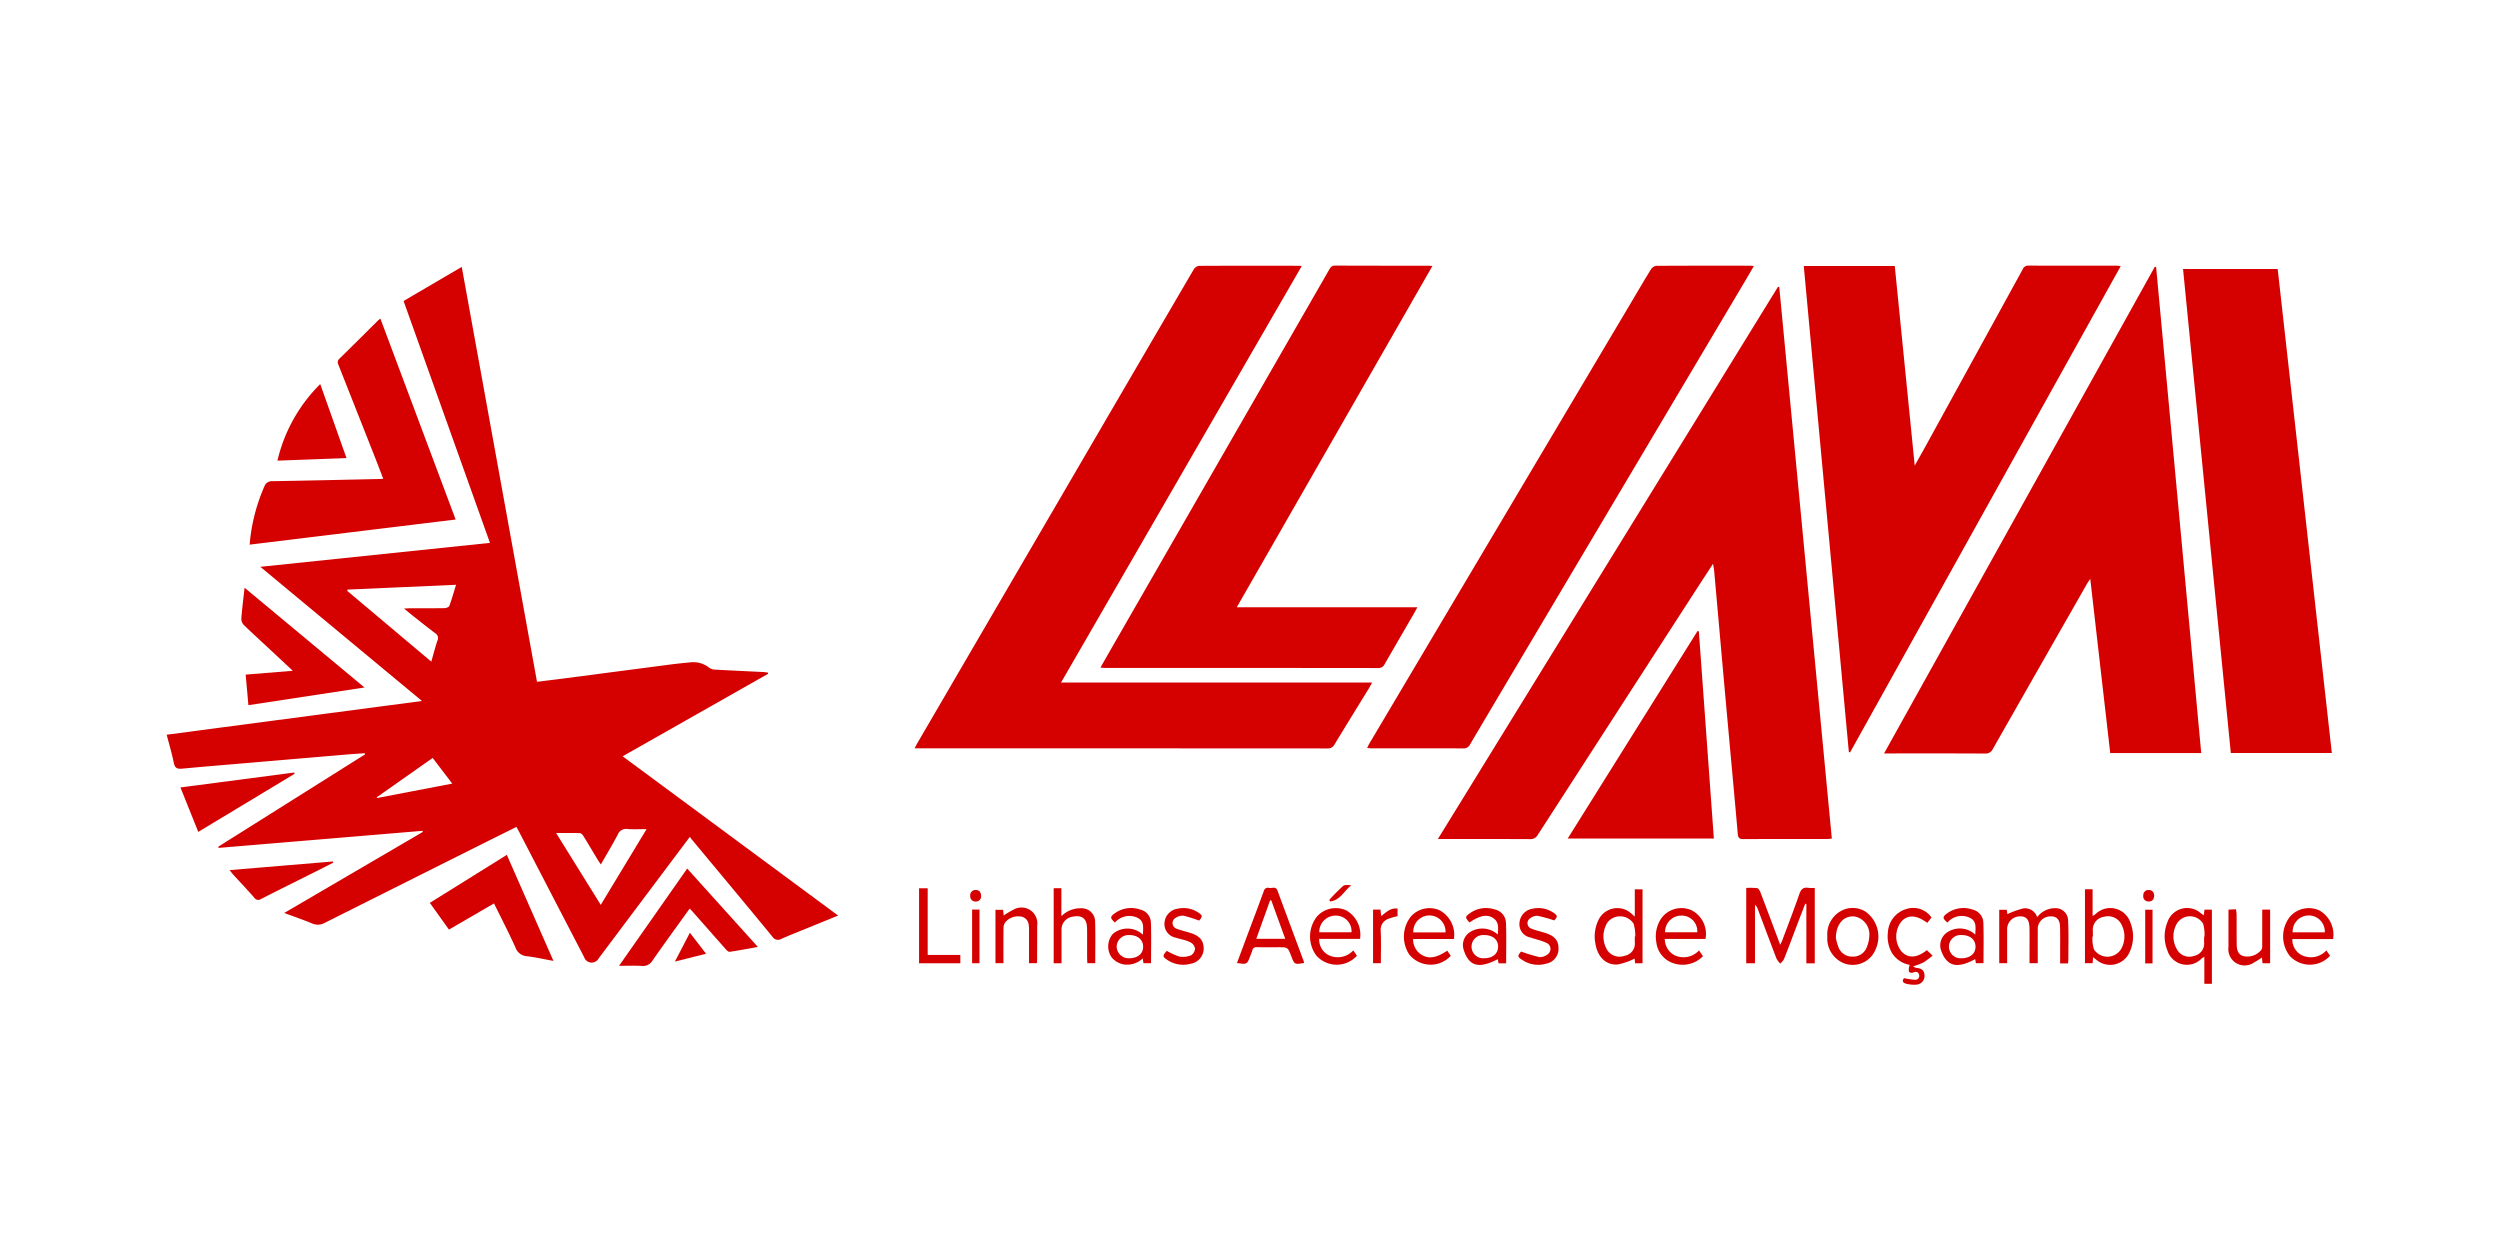 <svg id="aw" xmlns="http://www.w3.org/2000/svg" viewBox="0 0 120 60"><defs><style>.cls-1{fill:#d50100;}</style></defs><title>ai_template</title><path class="cls-1" d="M36.867,32.343l-6.981,3.959,10.344,7.645c-.519.212-.984.401-1.449.591-.422.173-.848.337-1.265.523a.318.318,0,0,1-.448-.11c-1.284-1.562-2.58-3.115-3.873-4.67-.026-.031-.047-.066-.081-.114-.626.834-1.232,1.642-1.839,2.45q-1.27,1.692-2.539,3.385a.381.381,0,0,1-.699-.062q-1.56-3.005-3.119-6.011c-.037-.072-.077-.142-.128-.237-.436.217-.864.428-1.29.641q-3.957,1.979-7.912,3.964a.67.67,0,0,1-.618.024c-.413-.172-.837-.316-1.329-.498l6.654-3.89-.013-.053-9.789.819-.018-.056,7.044-4.431-.01-.058c-.324.024-.648.044-.971.072q-2.206.187-4.412.376c-1.129.097-2.259.188-3.388.294-.233.022-.345-.03-.396-.278C8.254,36.174,8.123,35.739,8,35.266l12.254-1.619-7.758-6.44L23.518,26.058,19.372,14.447l2.792-1.636c1.207,6.655,2.407,13.272,3.612,19.916.42-.053.829-.102,1.237-.155q2.558-.334,5.116-.669c.339-.044.68-.08,1.021-.111a1.208,1.208,0,0,1,.893.26.535.535,0,0,0,.288.09c.765.043,1.531.077,2.297.115.079.004.158.019.237.028Zm-20.179-4.043-.027.057L20.702,31.758c.104-.363.189-.692.296-1.013a.266.266,0,0,0-.107-.35c-.366-.272-.721-.56-1.079-.843-.124-.098-.246-.199-.421-.342.157-.007.243-.014.328-.014.538-.001,1.077.004,1.615-.005.081-.001.211-.048.233-.105.118-.318.21-.647.324-1.016ZM28.84,41.494c-.069-.105-.12-.177-.165-.251-.223-.37-.442-.743-.669-1.11-.038-.061-.111-.14-.171-.142-.363-.013-.727-.007-1.142-.007L28.836,43.434l2.2-3.636c-.347,0-.632.017-.914-.005a.432.432,0,0,0-.474.277C29.4,40.543,29.122,41,28.84,41.494ZM18.081,38.271l.017.034,3.61-.692L20.768,36.381Z"/><path class="cls-1" d="M85.405,13.778,87.928,40.253c-.087.008-.157.019-.226.019-1.338.001-2.676-.003-4.014.005-.201.001-.259-.062-.276-.26-.15-1.73-.313-3.459-.469-5.188Q82.713,32.294,82.49,29.76q-.105-1.182-.211-2.363c-.009-.095-.029-.189-.053-.336-.256.392-.486.744-.715,1.097q-3.85,5.956-7.697,11.915a.389.389,0,0,1-.374.204c-1.379-.007-2.758-.004-4.137-.004-.073,0-.145,0-.285,0l16.325-26.506Z"/><path class="cls-1" d="M43.902,35.919c.059-.114.093-.185.133-.253q4.515-7.744,9.03-15.486,2.113-3.623,4.23-7.242a.368.368,0,0,1,.246-.177c1.616-.009,3.231-.005,4.847-.004a.756.756,0,0,1,.092.019c-3.846,6.654-7.684,13.296-11.551,19.987h14.934c-.074.132-.118.216-.167.297-.546.889-1.096,1.776-1.636,2.669a.356.356,0,0,1-.35.196q-9.78-.006-19.56-.004Z"/><path class="cls-1" d="M90.435,36.165l12.995-23.358.063.005q1.082,11.659,2.166,23.336H101.291c-.318-2.77-.635-5.535-.959-8.364-.074.113-.119.174-.156.239q-2.261,3.959-4.517,7.922a.376.376,0,0,1-.379.225c-1.517-.009-3.035-.005-4.552-.005Z"/><path class="cls-1" d="M86.581,12.768h4.368l.958,9.581c.21-.376.389-.692.564-1.01q2.308-4.2,4.613-8.402a.279.279,0,0,1,.273-.188c1.412.006,2.823.003,4.235.004.054,0,.108.01.203.02L88.805,36.112l-.06-.013Q87.664,24.444,86.581,12.768Z"/><path class="cls-1" d="M52.82,32.045c.24-.419.457-.8.675-1.18q5.15-8.955,10.299-17.91c.066-.114.119-.208.289-.207,1.501.008,3.002.005,4.503.006.04,0,.08.007.169.015L59.364,29.15h8.67c-.076.137-.124.228-.176.318q-.699,1.206-1.397,2.412a.312.312,0,0,1-.304.186q-6.559-.007-13.119-.005C52.982,32.061,52.926,32.053,52.82,32.045Z"/><path class="cls-1" d="M65.623,35.903c.04-.081.067-.147.103-.208Q68.433,31.132,71.142,26.569q3.626-6.109,7.252-12.217c.283-.477.561-.956.855-1.426a.371.371,0,0,1,.254-.166c1.509-.01,3.019-.007,4.528-.006.039,0,.078.009.154.017-.142.243-.269.466-.401.687q-4.988,8.399-9.976,16.798-1.623,2.733-3.242,5.469a.33.33,0,0,1-.322.198c-1.477-.006-2.954-.004-4.43-.004C65.758,35.918,65.703,35.91,65.623,35.903Z"/><path class="cls-1" d="M104.786,12.913h4.543q1.298,11.603,2.599,23.231h-4.849Q105.934,24.542,104.786,12.913Z"/><path class="cls-1" d="M18.258,15.292l3.613,9.645L11.983,26.143c.017-.162.025-.296.045-.427a8.728,8.728,0,0,1,.663-2.369.376.376,0,0,1,.388-.25c1.712-.028,3.424-.068,5.137-.105.048-.001.097-.006.18-.011-.139-.361-.271-.707-.406-1.051q-.865-2.194-1.733-4.386c-.046-.117-.083-.212.035-.327.625-.608,1.241-1.227,1.861-1.841C18.175,15.354,18.203,15.336,18.258,15.292Z"/><path class="cls-1" d="M81.545,30.306c.239,3.306.479,6.612.72,9.943H75.25l6.235-9.964Z"/><path class="cls-1" d="M17.495,32.999l-5.572.849-.131-1.467,2.261-.183c-.369-.345-.693-.649-1.018-.952-.447-.417-.9-.827-1.337-1.253a.438.438,0,0,1-.114-.309c.037-.475.098-.948.156-1.473Z"/><path class="cls-1" d="M26.565,46.123c-.466-.084-.869-.176-1.278-.225a.623.623,0,0,1-.548-.426c-.319-.704-.674-1.391-1.027-2.108l-2.162,1.257L20.632,43.337l3.696-2.303Z"/><path class="cls-1" d="M32.985,41.691l3.393,3.762c-.484.087-.919.17-1.356.235-.056.008-.138-.073-.189-.13-.525-.591-1.046-1.185-1.569-1.778-.048-.054-.099-.106-.158-.169-.602.837-1.203,1.659-1.785,2.494a.527.527,0,0,1-.522.259c-.339-.02-.68-.005-1.085-.005Z"/><path class="cls-1" d="M13.317,22.111a7.61,7.61,0,0,1,2.054-3.675l1.261,3.552Z"/><path class="cls-1" d="M14.14,37.143,9.517,39.93,8.661,37.797l5.456-.715Z"/><path class="cls-1" d="M83.819,46.236V42.621a3.655,3.655,0,0,1,.523.009c.059.009.124.112.152.185.317.829.627,1.66.955,2.533.045-.094.078-.152.101-.214.276-.74.562-1.477.82-2.223.081-.233.193-.334.436-.294a1.965,1.965,0,0,0,.303.003v3.62h-.404V43.391l-.055-.011c-.127.33-.255.659-.38.99-.212.555-.418,1.113-.637,1.665a.902.902,0,0,1-.181.216,1.02,1.02,0,0,1-.176-.229c-.307-.798-.606-1.599-.907-2.398a.408.408,0,0,0-.13-.19V46.236Z"/><path class="cls-1" d="M15.998,41.408c-.31.157-.619.315-.93.47-.845.423-1.692.842-2.534,1.271a.228.228,0,0,1-.331-.062c-.327-.374-.67-.735-1.005-1.101-.052-.057-.097-.121-.177-.221l4.957-.414Z"/><path class="cls-1" d="M59.375,46.225c.18-.483.358-.962.537-1.441.251-.671.506-1.339.75-2.013a.2.2,0,0,1,.258-.15c.135.027.316-.096.397.123q.631,1.705,1.267,3.408a.295.295,0,0,1,.008.07c-.449.081-.458.076-.609-.319-.166-.436-.166-.436-.619-.436-.342,0-.685.005-1.027-.002-.125-.003-.198.032-.227.16a2.114,2.114,0,0,1-.094.251C59.859,46.296,59.859,46.296,59.375,46.225Zm2.316-1.164-.671-1.845-.057.005-.66,1.84Z"/><path class="cls-1" d="M99.269,46.244h-.382c0-.141 0-.276,0-.411-.001-.449.006-.897-.005-1.346-.009-.353-.166-.51-.463-.501a.612.612,0,0,0-.606.547c-.002.561-.001,1.122-.001,1.701h-.395c0-.177 0-.36,0-.544-0-.383.005-.767-.002-1.15-.007-.396-.152-.564-.461-.554a.615.615,0,0,0-.611.591c-.001.545-0,1.09-0,1.655H95.963V43.669h.363l.027.208a4.422,4.422,0,0,1,.768-.274.611.611,0,0,1,.663.422,1.071,1.071,0,0,1,.844-.432.599.599,0,0,1,.641.602c.031.594.012,1.19.013,1.786C99.282,46.061,99.274,46.141,99.269,46.244Z"/><path class="cls-1" d="M100.466,45.945l-.018.287h-.37V42.685h.367v1.28a.994.994,0,0,0,.125-.074,1.014,1.014,0,0,1,1.697.421,1.763,1.763,0,0,1-.042,1.381,1.019,1.019,0,0,1-1.618.361C100.567,46.021,100.524,45.99,100.466,45.945Zm-.009-.99-.019.002a1.669,1.669,0,0,0,.074.617.77.77,0,0,0,1.318-.049,1.227,1.227,0,0,0,.02-1.108.718.718,0,0,0-.848-.413.629.629,0,0,0-.544.708Q100.457,44.833,100.457,44.955Z"/><path class="cls-1" d="M78.47,43.995V42.687h.372v3.55h-.359l-.018-.225a3.402,3.402,0,0,1-.799.281c-.565.053-.983-.349-1.087-1.001a1.8,1.8,0,0,1,.133-1.101,1.002,1.002,0,0,1,1.615-.32C78.358,43.898,78.388,43.925,78.47,43.995Zm-0.0.958.021-.002a1.875,1.875,0,0,0-.08-.616.77.77,0,0,0-1.246-.066,1.261,1.261,0,0,0-.003,1.358.714.714,0,0,0,.826.249.589.589,0,0,0,.482-.654Q78.47,45.088,78.47,44.954Z"/><path class="cls-1" d="M106.171,47.222h-.363V45.927a.906.906,0,0,0-.118.07.982.982,0,0,1-1.657-.38,1.79,1.79,0,0,1-.002-1.337.997.997,0,0,1,1.613-.443c.037.028.075.056.135.1l.036-.272h.356Zm-.373-2.26.016-.001a1.837,1.837,0,0,0-.064-.621.736.736,0,0,0-1.258-.01,1.218,1.218,0,0,0,.013,1.258.671.671,0,0,0,.805.296.602.602,0,0,0,.487-.653Z"/><path class="cls-1" d="M69.788,45.073H67.829a.857.857,0,0,0,.424.766c.335.201.702.136,1.216-.207l.168.248a1.317,1.317,0,0,1-1.986-.056,1.553,1.553,0,0,1,.081-1.842,1.196,1.196,0,0,1,1.366-.29A1.334,1.334,0,0,1,69.788,45.073Zm-.403-.318a.774.774,0,1,0-1.546,0Z"/><path class="cls-1" d="M111.989,45.075h-1.958a.844.844,0,0,0,.449.772,1.011,1.011,0,0,0,1.185-.225l.178.256a1.315,1.315,0,0,1-1.934.007,1.528,1.528,0,0,1,.035-1.914,1.209,1.209,0,0,1,1.391-.268A1.339,1.339,0,0,1,111.989,45.075Zm-.399-.322a.772.772,0,1,0-1.542,0Z"/><path class="cls-1" d="M79.91,45.07a.883.883,0,0,0,.477.786,1.009,1.009,0,0,0,1.165-.235l.192.274a1.357,1.357,0,0,1-1.382.352,1.197,1.197,0,0,1-.859-1.026,1.55,1.55,0,0,1,.214-1.103,1.194,1.194,0,0,1,1.471-.43,1.278,1.278,0,0,1,.676,1.381Zm1.558-.322a.744.744,0,0,0-.735-.799.78.78,0,0,0-.809.799Z"/><path class="cls-1" d="M64.959,45.617l.173.259a1.309,1.309,0,0,1-1.947-.008,1.54,1.54,0,0,1,.049-1.897,1.211,1.211,0,0,1,1.392-.269,1.339,1.339,0,0,1,.656,1.363H63.321a.842.842,0,0,0,.447.779A1.008,1.008,0,0,0,64.959,45.617Zm-.086-.867a.75.75,0,0,0-.74-.8.782.782,0,0,0-.808.8Z"/><path class="cls-1" d="M50.953,46.238h-.376V42.634h.369v1.344a1.296,1.296,0,0,1,.984-.381.641.641,0,0,1,.636.621c.02.666.006,1.333.006,2.016h-.378c-.004-.082-.011-.167-.012-.253-.002-.473.003-.946-.003-1.418-.006-.469-.238-.653-.691-.562a.621.621,0,0,0-.535.642C50.953,45.17,50.953,45.697,50.953,46.238Z"/><path class="cls-1" d="M72.295,46.24h-.362l-.039-.198c-.679.34-1.336.527-1.635-.447a.736.736,0,0,1,.337-.876,1.103,1.103,0,0,1,1.299.141c.016-.299.066-.579-.197-.774-.293-.219-.655-.153-1.161.193-.219-.235-.218-.276.022-.447a1.331,1.331,0,0,1,1.189-.179.682.682,0,0,1,.539.653C72.311,44.94,72.295,45.575,72.295,46.24Zm-.386-.806c.001-.338-.265-.555-.674-.551a.558.558,0,1,0,.008,1.112C71.647,45.997,71.909,45.776,71.909,45.435Z"/><path class="cls-1" d="M54.861,44.866c.008-.326.074-.646-.254-.809a.911.911,0,0,0-1.09.228c-.242-.226-.242-.284.014-.461a1.329,1.329,0,0,1,1.214-.16.653.653,0,0,1,.498.605c.024.65.007,1.301.007,1.966h-.362l-.038-.231a1.075,1.075,0,0,1-.986.273,1.024,1.024,0,0,1-.486-.298.918.918,0,0,1,.038-1.151A1.088,1.088,0,0,1,54.861,44.866Zm.009.576c-.001-.342-.268-.564-.673-.559a.568.568,0,0,0-.597.552.575.575,0,0,0,.614.561C54.615,45.99,54.871,45.773,54.871,45.442Z"/><path class="cls-1" d="M94.813,44.86c.012-.317.078-.635-.247-.799a.895.895,0,0,0-1.089.224c-.246-.212-.247-.28.004-.457a1.328,1.328,0,0,1,1.213-.165.666.666,0,0,1,.507.626c.023.642.007,1.285.007,1.946h-.365l-.033-.196c-.656.346-1.291.519-1.624-.381a.751.751,0,0,1,.294-.915A1.087,1.087,0,0,1,94.813,44.86Zm.012.59c0-.348-.256-.567-.665-.567a.559.559,0,1,0,.002,1.113C94.557,45.995,94.824,45.775,94.824,45.45Z"/><path class="cls-1" d="M87.712,44.947a1.276,1.276,0,0,1,.616-1.198,1.161,1.161,0,0,1,1.212.006,1.473,1.473,0,0,1,.484,1.826,1.184,1.184,0,0,1-1.476.671A1.281,1.281,0,0,1,87.712,44.947Zm.411.086a2.758,2.758,0,0,0,.123.433.7.7,0,0,0,.69.451.69.69,0,0,0,.667-.448,1.516,1.516,0,0,0,.122-.517.876.876,0,0,0-.687-.958C88.518,43.928,88.124,44.339,88.123,45.032Z"/><path class="cls-1" d="M92.712,44.041l-.203.257c-.523-.391-.947-.403-1.25-.055a1.157,1.157,0,0,0,.026,1.442c.315.325.726.303,1.205-.078l.274.261a4.109,4.109,0,0,1-.435.328,3.632,3.632,0,0,1-.501.191c.092.05.11.066.129.068.283.023.401.118.419.342a.416.416,0,0,1-.373.464,1.457,1.457,0,0,1-.504-.042c-.182-.044-.207-.16-.101-.266a3.776,3.776,0,0,0,.522.076.185.185,0,0,0,.194-.247c-.037-.136-.142-.156-.274-.102a.228.228,0,0,1-.188-.014c-.033-.023-.031-.111-.029-.169a1.003,1.003,0,0,1,.044-.183,1.264,1.264,0,0,1-.872-.605,1.639,1.639,0,0,1-.175-.97,1.233,1.233,0,0,1,.915-1.115A1.059,1.059,0,0,1,92.712,44.041Z"/><path class="cls-1" d="M108.587,43.662h.379V46.238h-.362l-.034-.277a4.046,4.046,0,0,1-.374.237.784.784,0,0,1-1.229-.752c-.002-.586-0-1.172-0-1.784l.359-.018a2.185,2.185,0,0,1,.031.253c.003.481-.002.962.005,1.443.005.346.118.51.36.561a.862.862,0,0,0,.84-.332.532.532,0,0,0,.024-.215C108.588,44.8,108.587,44.247,108.587,43.662Z"/><path class="cls-1" d="M49.393,46.235c0-.352,0-.685,0-1.018,0-.179-0-.359-0-.538 0-.266.001-.538-.298-.663a.803.803,0,0,0-.841.253.493.493,0,0,0-.085.288c-.008.553-.004,1.106-.004,1.677h-.383V43.669h.366l.03.276a3.682,3.682,0,0,1,.452-.272.764.764,0,0,1,1.155.764c.001.579-.002,1.158-.005,1.738a.246.246,0,0,1-.022.06Z"/><path class="cls-1" d="M56.011,45.641a2.863,2.863,0,0,0,.597.273,1.034,1.034,0,0,0,.562-.059.418.418,0,0,0,.192-.325.427.427,0,0,0-.203-.29,1.841,1.841,0,0,0-.435-.151c-.093-.029-.19-.047-.282-.079a.665.665,0,0,1-.544-.733.731.731,0,0,1,.625-.658,1.273,1.273,0,0,1,.943.15c.267.168.274.212.092.42a6.549,6.549,0,0,0-.743-.234.581.581,0,0,0-.367.093.286.286,0,0,0,.035.532c.21.086.436.128.652.199.296.098.565.235.625.582a.747.747,0,0,1-.596.897,1.371,1.371,0,0,1-1.083-.15C55.79,45.927,55.784,45.876,56.011,45.641Z"/><path class="cls-1" d="M73.012,45.675a7.526,7.526,0,0,0,.881.266.596.596,0,0,0,.4-.137.316.316,0,0,0-.055-.543,2.879,2.879,0,0,0-.434-.156c-.116-.038-.236-.065-.35-.107a.644.644,0,0,1-.516-.726.736.736,0,0,1,.631-.654,1.273,1.273,0,0,1,.942.157c.266.172.271.208.093.406a7.206,7.206,0,0,0-.802-.223.543.543,0,0,0-.356.123.276.276,0,0,0,.057.492c.216.09.45.138.675.209.422.134.618.349.628.683a.724.724,0,0,1-.584.79,1.358,1.358,0,0,1-1.105-.148C72.828,45.924,72.825,45.898,73.012,45.675Z"/><path class="cls-1" d="M46.096,45.836v.401h-1.981V42.637h.414v3.199Z"/><path class="cls-1" d="M65.907,43.661h.357l.032.312c.238-.18.444-.405.786-.361v.365a3.075,3.075,0,0,0-.43.122.555.555,0,0,0-.378.584c.025.51.007,1.022.007,1.55h-.374Z"/><path class="cls-1" d="M46.661,43.659h.355v2.576H46.661Z"/><path class="cls-1" d="M103.322,46.243h-.352V43.668h.352Z"/><path class="cls-1" d="M33.114,44.773l.778,1.006-1.497.377Z"/><path class="cls-1" d="M63.803,43.198a9.367,9.367,0,0,1,.662-.669c.086-.072.253-.048.398-.031-.344.258-.533.716-1.012.772Z"/><path class="cls-1" d="M103.403,42.99c-.013.198-.11.29-.284.28a.24.24,0,0,1-.241-.276.247.247,0,0,1,.269-.274C103.334,42.724,103.388,42.852,103.403,42.99Z"/><path class="cls-1" d="M46.84,43.274a.251.251,0,0,1-.269-.277.247.247,0,0,1,.243-.276c.18-.01.266.093.277.264A.247.247,0,0,1,46.84,43.274Z"/></svg>